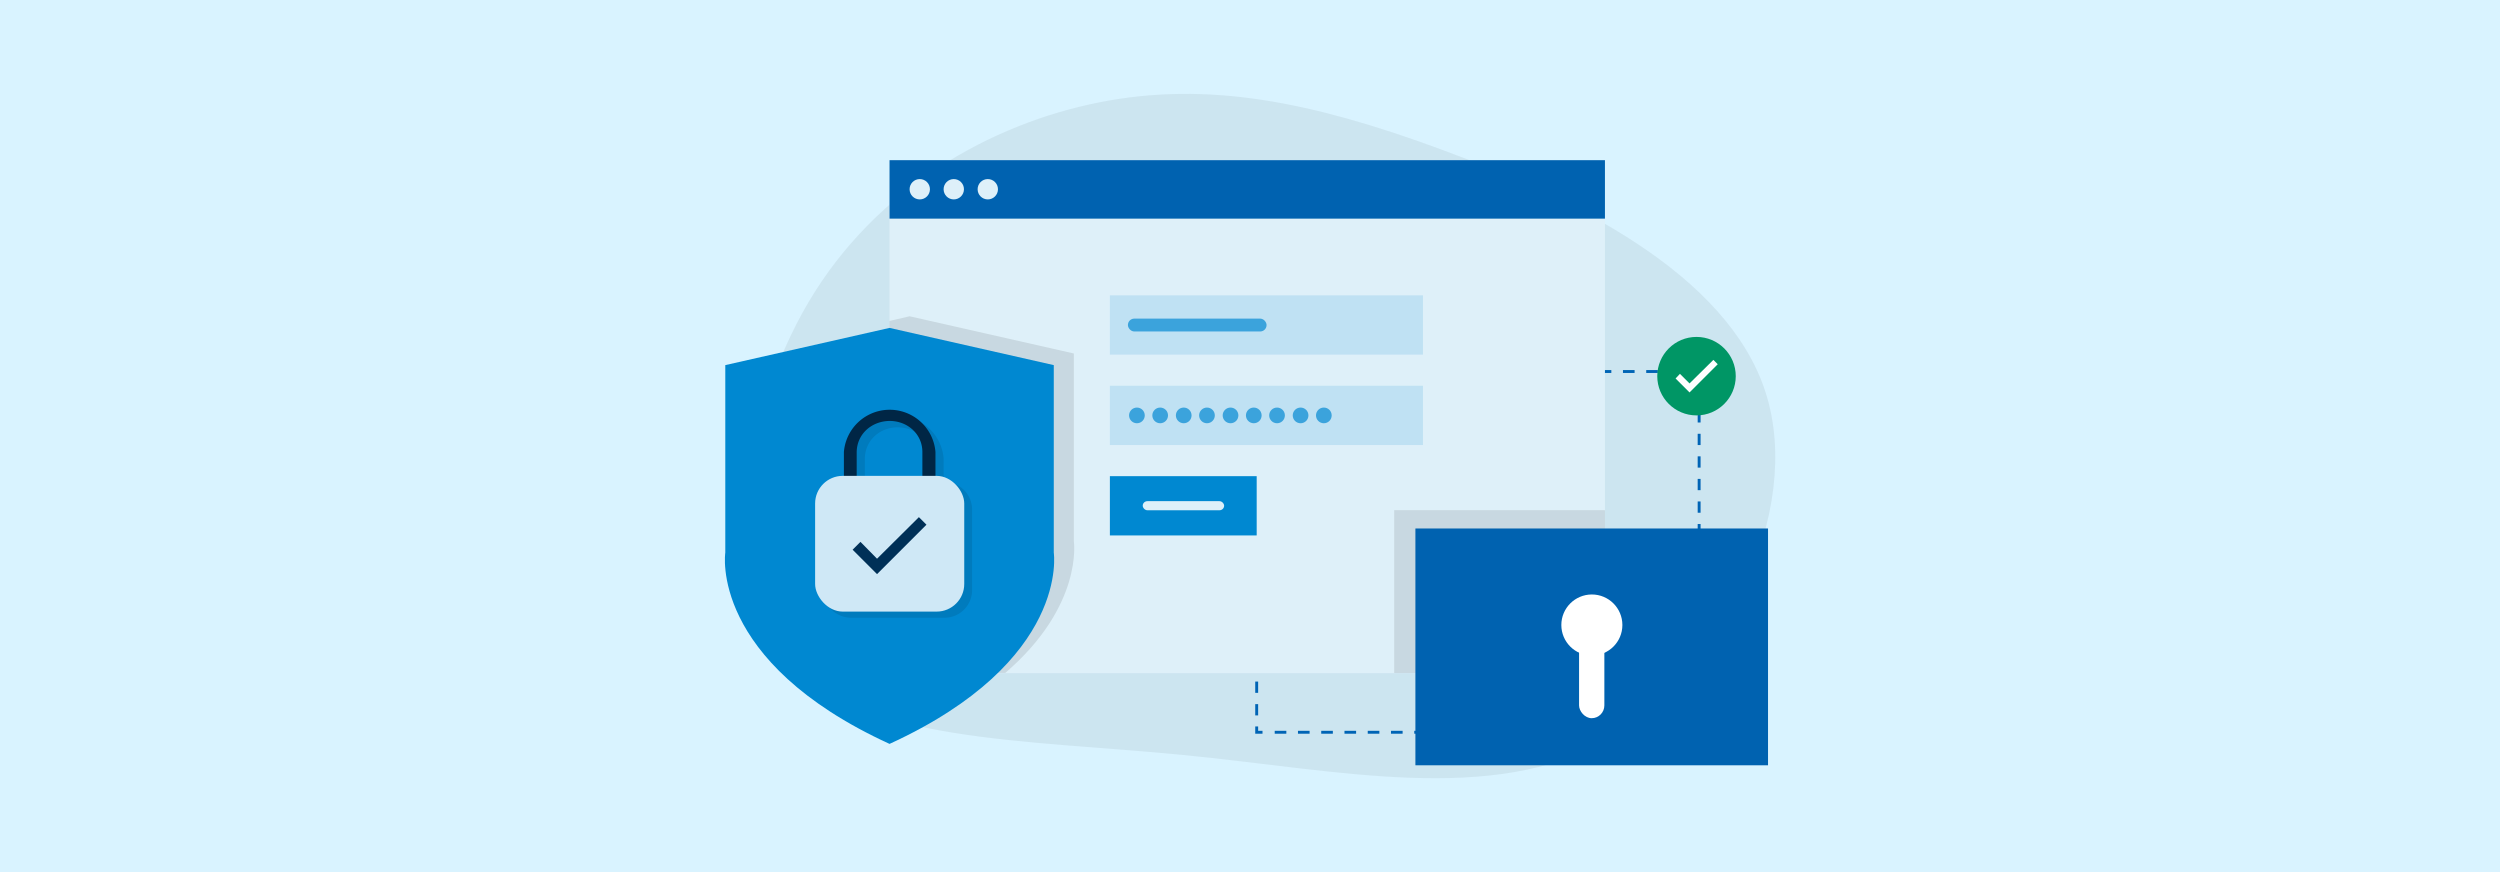 <svg xmlns="http://www.w3.org/2000/svg" viewBox="0 0 860 300"><rect width="860" height="300" fill="#d9f3ff"/><path d="M607.4,135.1c13.1,41-14.5,97.3-54.6,119.6s-91.8,10.3-145.9,5-110.7-4.3-135.2-31.9-16.8-84.5,6.4-123.8,62.8-61.4,100.1-68.8S451.3,35,496,51.5,594.3,94,607.4,135.1Z" opacity="0.06"/><polyline points="584.5 249.9 584.5 251.9 582.5 251.9" fill="none" stroke="#0064b5" stroke-miterlimit="10"/><line x1="578.5" y1="251.9" x2="436.3" y2="251.9" fill="none" stroke="#0064b5" stroke-miterlimit="10" stroke-dasharray="4 4"/><polyline points="434.3 251.9 432.3 251.9 432.3 249.9" fill="none" stroke="#0064b5" stroke-miterlimit="10"/><line x1="432.3" y1="246.1" x2="432.3" y2="131.7" fill="none" stroke="#0064b5" stroke-miterlimit="10" stroke-dasharray="3.88 3.88"/><polyline points="432.3 129.8 432.3 127.8 434.3 127.8" fill="none" stroke="#0064b5" stroke-miterlimit="10"/><line x1="438.3" y1="127.8" x2="580.5" y2="127.8" fill="none" stroke="#0064b5" stroke-miterlimit="10" stroke-dasharray="4 4"/><polyline points="582.5 127.8 584.5 127.8 584.5 129.8" fill="none" stroke="#0064b5" stroke-miterlimit="10"/><line x1="584.5" y1="133.7" x2="584.5" y2="248" fill="none" stroke="#0064b5" stroke-miterlimit="10" stroke-dasharray="3.88 3.88"/><rect x="306" y="55.1" width="246.1" height="176.47" fill="#def0f9"/><rect x="306" y="55.1" width="246.1" height="20.11" fill="#0062b0"/><circle cx="316.4" cy="65.1" r="3.5" fill="#def0f9"/><circle cx="328.1" cy="65.1" r="3.5" fill="#def0f9"/><circle cx="339.8" cy="65.1" r="3.5" fill="#def0f9"/><path d="M345.8,231.5H306V110.4l6.9-1.6,56.5,12.8v64.6S372.8,208.3,345.8,231.5Z" opacity="0.1"/><path d="M362.5,190.1V125.6L306,112.8l-56.5,12.8v64.5s-5.7,37.3,56.5,65.8C368.2,227.4,362.5,190.1,362.5,190.1Z" fill="#0088d1"/><rect x="381.8" y="101.6" width="107.7" height="20.39" fill="#bfe1f3"/><rect x="381.8" y="132.7" width="107.7" height="20.39" fill="#bfe1f3"/><rect x="381.8" y="163.8" width="50.5" height="20.39" fill="#0088d1"/><rect x="388" y="109.6" width="47.7" height="4.43" rx="2.2" fill="#3ba3dc"/><rect x="393.1" y="172.4" width="28" height="3.13" rx="1.6" fill="#def0f9"/><circle cx="391.1" cy="142.9" r="2.7" fill="#3ba3dc"/><circle cx="399.1" cy="142.9" r="2.7" fill="#3ba3dc"/><circle cx="407.2" cy="142.9" r="2.7" fill="#3ba3dc"/><circle cx="415.2" cy="142.9" r="2.7" fill="#3ba3dc"/><circle cx="423.3" cy="142.9" r="2.7" fill="#3ba3dc"/><circle cx="431.3" cy="142.9" r="2.7" fill="#3ba3dc"/><circle cx="439.3" cy="142.9" r="2.7" fill="#3ba3dc"/><circle cx="447.4" cy="142.9" r="2.7" fill="#3ba3dc"/><circle cx="455.4" cy="142.9" r="2.7" fill="#3ba3dc"/><rect x="479.6" y="175.5" width="72.5" height="56.02" opacity="0.1"/><rect x="486.9" y="181.8" width="121.3" height="81.46" fill="#0062b0"/><circle cx="547.6" cy="215" r="10.5" fill="#fff"/><rect x="543.2" y="215" width="8.7" height="32.06" rx="4.4" fill="#fff"/><path d="M324.9,165.8h-.3v-8.1h0a15.8,15.8,0,0,0-31.5,0h0v8.1h-.4a9.6,9.6,0,0,0-9.5,9.6V203a9.6,9.6,0,0,0,9.5,9.5h32.2a9.5,9.5,0,0,0,9.5-9.5V175.4A9.5,9.5,0,0,0,324.9,165.8Zm-27.4-8.1c.1-6.2,5.1-10.7,11.3-10.7s11.3,4.4,11.3,10.7v8.1H297.5Z" opacity="0.1"/><path d="M306,181.8A15.8,15.8,0,0,1,290.3,166V155.5h0a15.8,15.8,0,0,1,31.5,0h0V166A15.8,15.8,0,0,1,306,181.8Zm0-37c-6.2.1-11.2,4.5-11.3,10.7V166a11.3,11.3,0,0,0,22.6,0h0V155.5C317.3,149.3,312.2,144.8,306,144.8Z" fill="#002645"/><rect x="280.4" y="163.7" width="51.3" height="46.69" rx="9.5" fill="#cfe8f6"/><polygon points="301.7 197.5 293.3 189.1 296 186.4 301.7 192.2 316.1 177.9 318.7 180.5 301.7 197.5" fill="#003057"/><circle cx="583.6" cy="129.4" r="13.5" fill="#009665"/><polygon points="581.2 135 576.4 130.2 577.9 128.6 581.2 131.9 589.4 123.8 590.9 125.3 581.2 135" fill="#fff"/></svg>